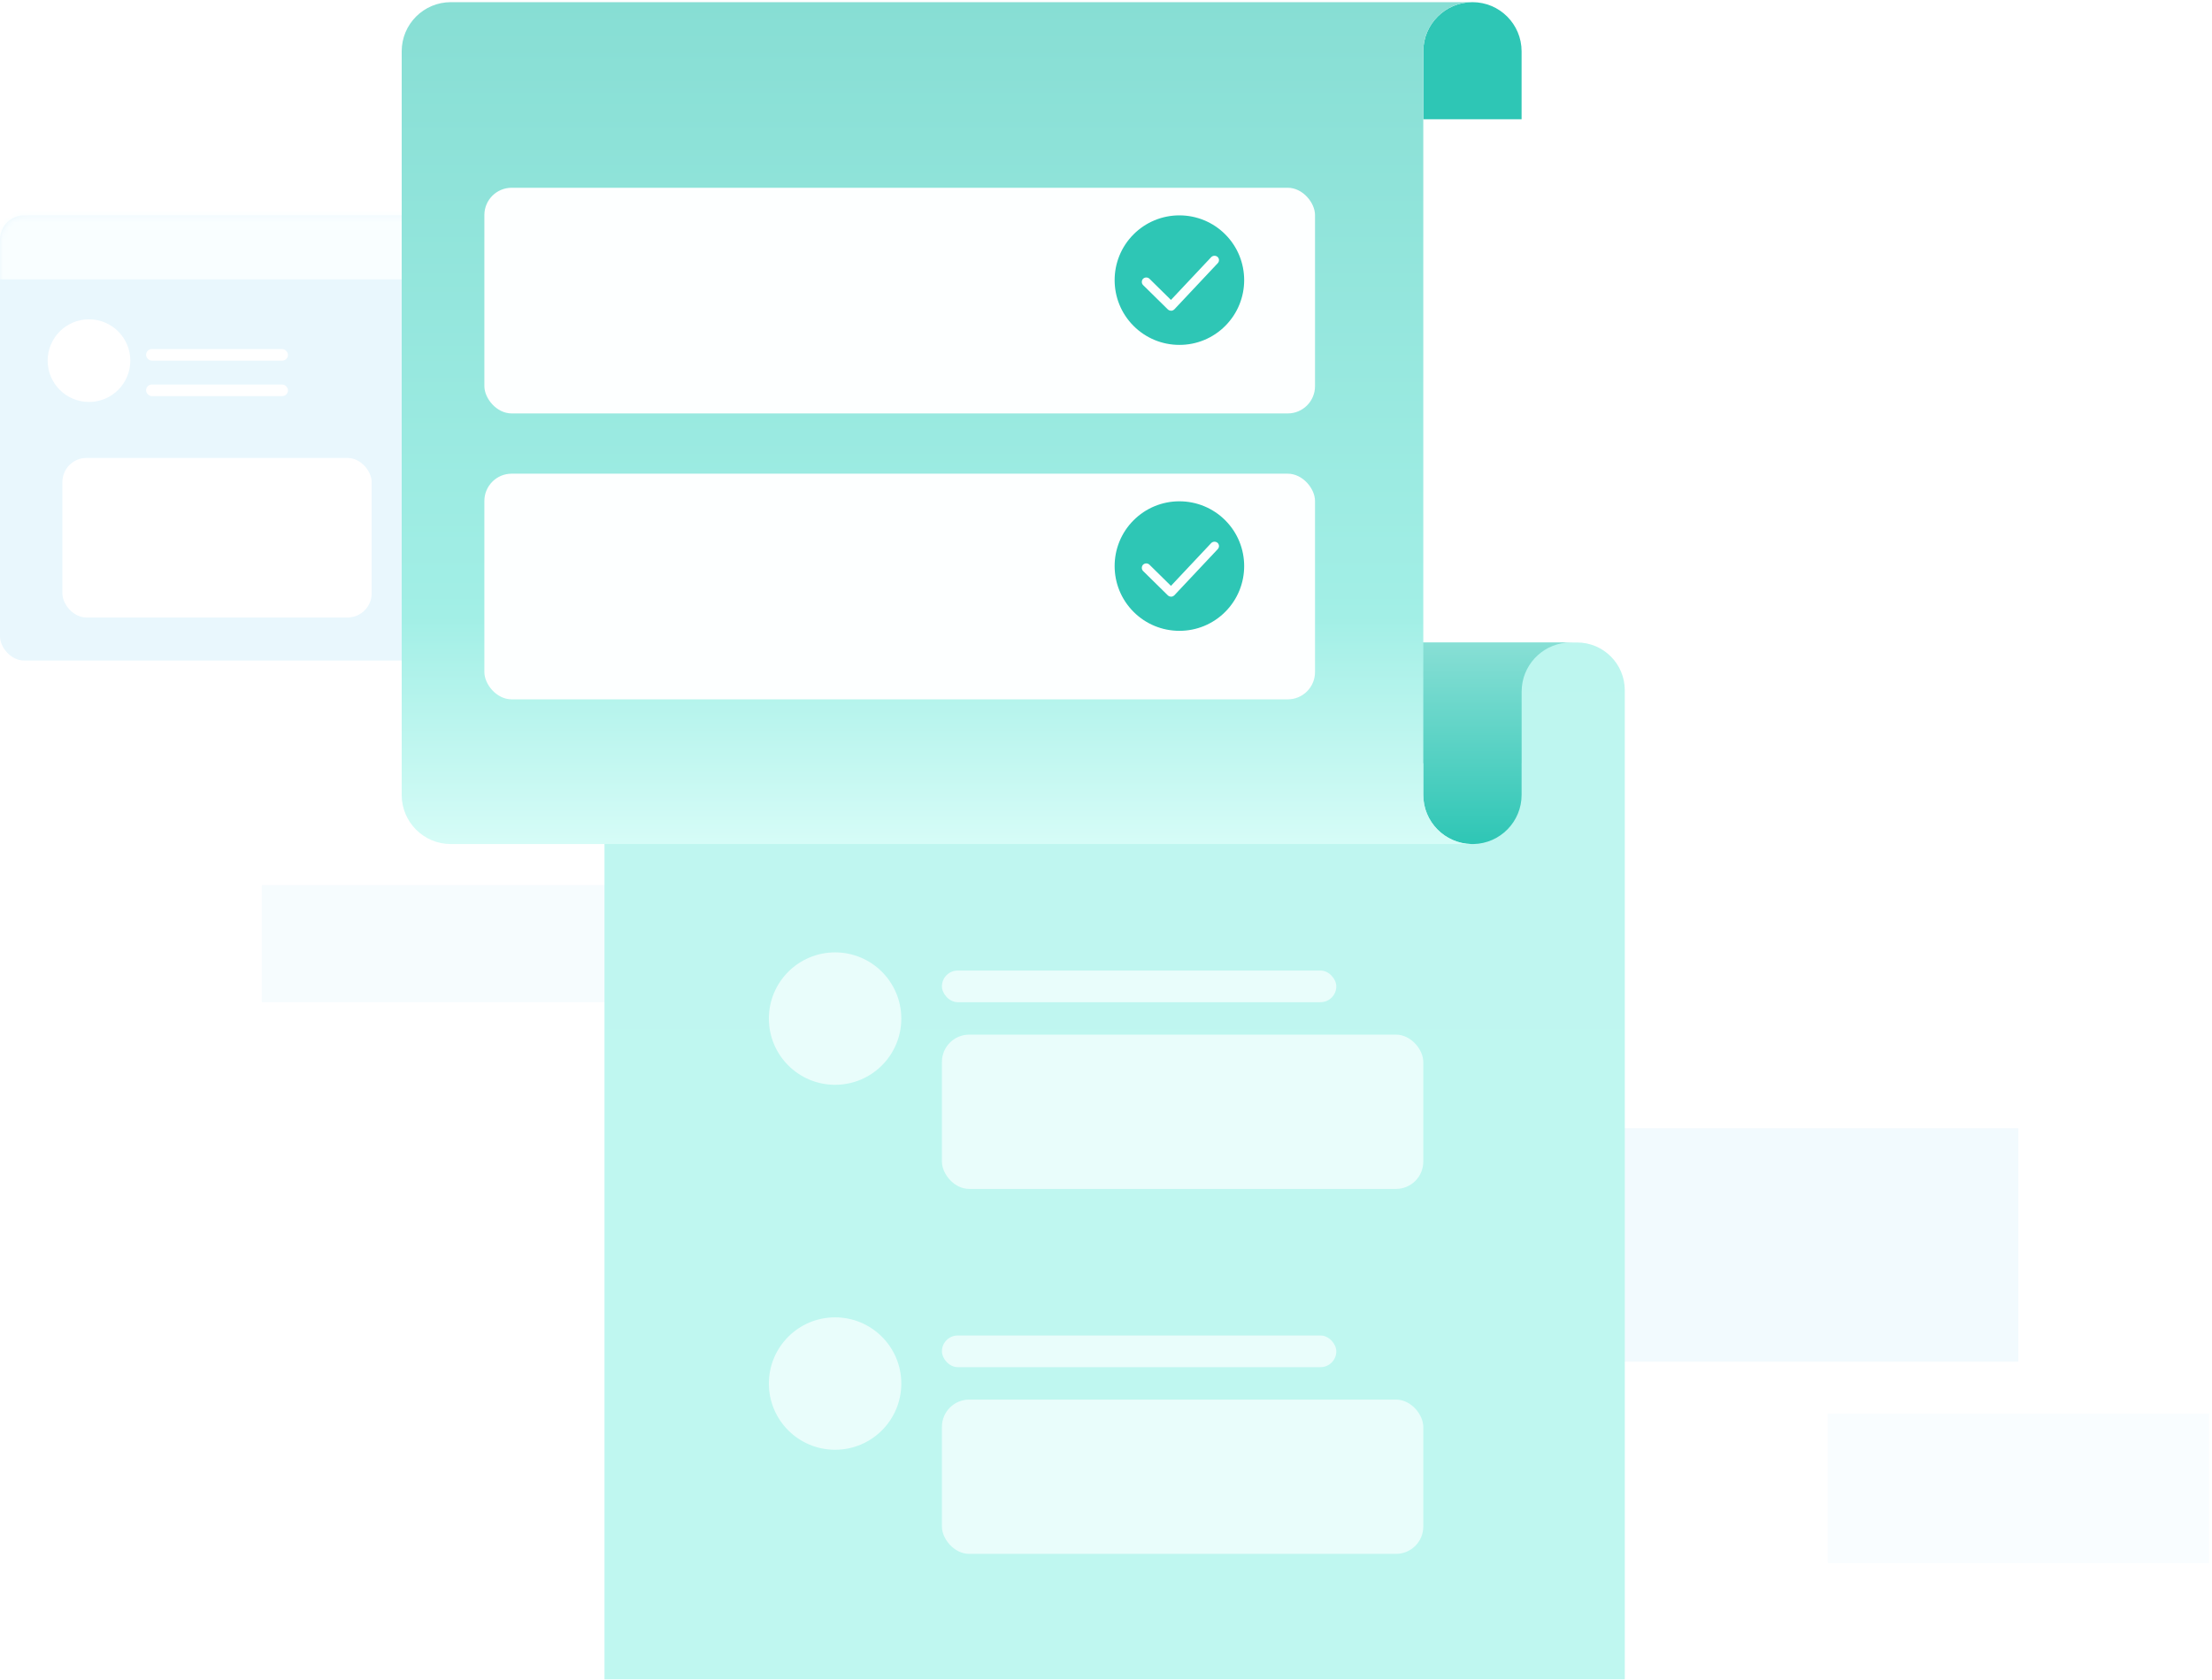 <svg width="383" height="291" viewBox="0 0 383 291" fill="none" xmlns="http://www.w3.org/2000/svg">
<rect opacity="0.6" x="246.437" y="195.372" width="103.039" height="40.439" fill="#E9F7FD"/>
<rect x="45.328" y="153.267" width="87.8" height="20.284" fill="#E9F7FD" fill-opacity="0.4"/>
<rect y="37.296" width="113.56" height="77.091" rx="4.18" fill="#E9F7FD"/>
<mask id="mask0_1484_4030" style="mask-type:alpha" maskUnits="userSpaceOnUse" x="0" y="37" width="114" height="78">
<rect y="37.298" width="113.56" height="77.091" rx="4.18" fill="#E9F7FD"/>
</mask>
<g mask="url(#mask0_1484_4030)">
<rect x="-11.433" y="27.064" width="143.716" height="21.304" fill="#F9FEFF"/>
</g>
<circle cx="15.408" cy="62.453" r="7.156" fill="white"/>
<rect x="10.803" y="79.304" width="53.549" height="27.628" rx="4.18" fill="white"/>
<rect x="25.29" y="60.446" width="24.573" height="2.01" rx="1.005" fill="white"/>
<rect x="25.29" y="66.587" width="24.573" height="2.01" rx="1.005" fill="white"/>
<path d="M104.664 111.259H273.062C277.625 111.259 281.325 114.958 281.325 119.522V290.809H104.664V111.259Z" fill="url(#paint0_linear_1484_4030)"/>
<circle cx="144.593" cy="176.391" r="11.465" fill="#E9FDFB"/>
<rect x="163.09" y="168.069" width="68.288" height="5.482" rx="2.741" fill="#E9FDFB"/>
<rect x="163.09" y="179.169" width="83.347" height="26.716" rx="4.722" fill="#E9FDFB"/>
<circle cx="144.593" cy="239.591" r="11.465" fill="#E9FDFB"/>
<rect x="163.09" y="231.269" width="68.288" height="5.482" rx="2.741" fill="#E9FDFB"/>
<rect x="163.09" y="242.368" width="83.347" height="26.716" rx="4.722" fill="#E9FDFB"/>
<path d="M246.437 8.885C246.437 4.184 250.247 0.374 254.948 0.374C259.648 0.374 263.458 4.184 263.458 8.885V20.655H246.437V8.885Z" fill="#2EC6B5"/>
<rect x="316.476" y="244.785" width="66" height="25.903" fill="#E9F7FD" fill-opacity="0.3"/>
<path fill-rule="evenodd" clip-rule="evenodd" d="M86.581 119.768C86.581 115.067 90.391 111.257 95.092 111.257H246.437H263.459H272.207V111.262C272.131 111.26 272.054 111.259 271.977 111.259C267.57 111.259 263.946 114.608 263.51 118.899C263.481 119.185 263.466 119.476 263.466 119.77V123.647V132.156H263.459V137.654C263.459 142.299 259.739 146.074 255.116 146.164H254.779C250.157 146.074 246.437 142.299 246.437 137.654V132.156H95.145L95.092 132.156C90.391 132.156 86.581 128.345 86.581 123.645V119.768Z" fill="url(#paint1_linear_1484_4030)"/>
<path fill-rule="evenodd" clip-rule="evenodd" d="M69.552 8.885C69.552 4.184 73.362 0.374 78.062 0.374H254.948C250.247 0.374 246.437 4.184 246.437 8.885V137.656C246.437 142.309 250.171 146.09 254.806 146.166H78.204C78.173 146.166 78.142 146.167 78.111 146.167C78.095 146.167 78.079 146.167 78.062 146.167C73.362 146.167 69.552 142.357 69.552 137.656V8.885ZM255.09 146.166H255.178V146.164C255.148 146.165 255.119 146.165 255.09 146.166ZM255.178 0.377C255.101 0.375 255.025 0.374 254.948 0.374H255.178V0.377Z" fill="url(#paint2_linear_1484_4030)"/>
<g filter="url(#filter0_d_1484_4030)">
<rect x="83.867" y="28.974" width="143.823" height="39.079" rx="4.722" fill="#FDFFFF"/>
</g>
<g filter="url(#filter1_d_1484_4030)">
<rect x="83.867" y="78.487" width="143.823" height="39.079" rx="4.722" fill="#FDFFFF"/>
</g>
<g clip-path="url(#clip0_1484_4030)">
<path d="M212.141 40.578C211.1 39.536 209.864 38.709 208.502 38.146C207.141 37.583 205.682 37.294 204.209 37.296C202.736 37.293 201.277 37.581 199.915 38.145C198.554 38.708 197.318 39.535 196.278 40.578C191.901 44.952 191.901 52.068 196.278 56.442C197.318 57.485 198.554 58.312 199.916 58.876C201.277 59.439 202.736 59.727 204.209 59.724C205.683 59.729 207.142 59.441 208.504 58.877C209.865 58.314 211.101 57.486 212.141 56.442C216.518 52.068 216.518 44.952 212.141 40.578ZM210.845 45.58L203.311 53.595C203.276 53.635 203.232 53.665 203.182 53.685C203.144 53.71 203.118 53.736 203.067 53.748C202.974 53.789 202.873 53.811 202.772 53.812C202.676 53.809 202.58 53.792 202.489 53.762L202.399 53.71C202.346 53.685 202.294 53.655 202.246 53.62L197.933 49.376C197.859 49.304 197.8 49.219 197.76 49.124C197.72 49.029 197.7 48.927 197.702 48.824C197.702 48.619 197.78 48.413 197.921 48.272C198.069 48.13 198.267 48.051 198.472 48.051C198.678 48.051 198.875 48.13 199.024 48.272L202.747 51.939L209.716 44.529C209.861 44.385 210.055 44.3 210.26 44.293C210.464 44.286 210.664 44.357 210.819 44.491C210.896 44.56 210.958 44.645 211 44.74C211.042 44.836 211.064 44.938 211.063 45.042C211.063 45.243 210.984 45.436 210.845 45.581V45.58H210.845Z" fill="#2EC6B5"/>
</g>
<g clip-path="url(#clip1_1484_4030)">
<path d="M212.141 90.094C211.1 89.052 209.864 88.225 208.502 87.662C207.141 87.099 205.682 86.81 204.209 86.811C202.736 86.808 201.277 87.097 199.915 87.66C198.554 88.224 197.318 89.051 196.278 90.094C191.901 94.468 191.901 101.584 196.278 105.958C197.318 107.001 198.554 107.828 199.916 108.391C201.277 108.954 202.736 109.243 204.209 109.24C205.683 109.244 207.142 108.956 208.504 108.393C209.865 107.83 211.101 107.002 212.141 105.958C216.518 101.584 216.518 94.468 212.141 90.094ZM210.845 95.096L203.311 103.11C203.276 103.15 203.232 103.181 203.182 103.2C203.144 103.226 203.118 103.252 203.067 103.264C202.974 103.305 202.873 103.327 202.772 103.328C202.676 103.325 202.58 103.308 202.489 103.277L202.399 103.226C202.346 103.2 202.294 103.17 202.246 103.136L197.933 98.891C197.859 98.82 197.8 98.734 197.76 98.64C197.72 98.545 197.7 98.442 197.702 98.34C197.702 98.134 197.78 97.929 197.921 97.788C198.069 97.646 198.267 97.567 198.472 97.567C198.678 97.567 198.875 97.646 199.024 97.788L202.747 101.455L209.716 94.044C209.861 93.9 210.055 93.816 210.26 93.809C210.464 93.802 210.664 93.873 210.819 94.007C210.896 94.076 210.958 94.161 211 94.256C211.042 94.351 211.064 94.454 211.063 94.558C211.063 94.759 210.984 94.952 210.845 95.096V95.096H210.845Z" fill="#2EC6B5"/>
</g>
<defs>
<filter id="filter0_d_1484_4030" x="64.98" y="13.627" width="181.598" height="76.854" filterUnits="userSpaceOnUse" color-interpolation-filters="sRGB">
<feFlood flood-opacity="0" result="BackgroundImageFix"/>
<feColorMatrix in="SourceAlpha" type="matrix" values="0 0 0 0 0 0 0 0 0 0 0 0 0 0 0 0 0 0 127 0" result="hardAlpha"/>
<feOffset dy="3.541"/>
<feGaussianBlur stdDeviation="9.444"/>
<feComposite in2="hardAlpha" operator="out"/>
<feColorMatrix type="matrix" values="0 0 0 0 0.37 0 0 0 0 0.846 0 0 0 0 0.793 0 0 0 1 0"/>
<feBlend mode="normal" in2="BackgroundImageFix" result="effect1_dropShadow_1484_4030"/>
<feBlend mode="normal" in="SourceGraphic" in2="effect1_dropShadow_1484_4030" result="shape"/>
</filter>
<filter id="filter1_d_1484_4030" x="64.98" y="63.141" width="181.598" height="76.854" filterUnits="userSpaceOnUse" color-interpolation-filters="sRGB">
<feFlood flood-opacity="0" result="BackgroundImageFix"/>
<feColorMatrix in="SourceAlpha" type="matrix" values="0 0 0 0 0 0 0 0 0 0 0 0 0 0 0 0 0 0 127 0" result="hardAlpha"/>
<feOffset dy="3.541"/>
<feGaussianBlur stdDeviation="9.444"/>
<feComposite in2="hardAlpha" operator="out"/>
<feColorMatrix type="matrix" values="0 0 0 0 0.37 0 0 0 0 0.846 0 0 0 0 0.793 0 0 0 1 0"/>
<feBlend mode="normal" in2="BackgroundImageFix" result="effect1_dropShadow_1484_4030"/>
<feBlend mode="normal" in="SourceGraphic" in2="effect1_dropShadow_1484_4030" result="shape"/>
</filter>
<linearGradient id="paint0_linear_1484_4030" x1="192.994" y1="111.259" x2="192.994" y2="211.057" gradientUnits="userSpaceOnUse">
<stop stop-color="#BDF6EF"/>
<stop offset="0.341" stop-color="#BFF6F0"/>
<stop offset="1" stop-color="#BFF7F0"/>
</linearGradient>
<linearGradient id="paint1_linear_1484_4030" x1="179.394" y1="111.257" x2="179.394" y2="146.164" gradientUnits="userSpaceOnUse">
<stop stop-color="#88DFD5"/>
<stop offset="1" stop-color="#2EC6B5"/>
</linearGradient>
<linearGradient id="paint2_linear_1484_4030" x1="162.365" y1="0.374" x2="162.365" y2="146.167" gradientUnits="userSpaceOnUse">
<stop stop-color="#87DED4"/>
<stop offset="0.73" stop-color="#A2EFE6"/>
<stop offset="1" stop-color="#D6FCF7"/>
</linearGradient>
<clipPath id="clip0_1484_4030">
<rect width="22.429" height="22.429" fill="white" transform="translate(192.995 37.296)"/>
</clipPath>
<clipPath id="clip1_1484_4030">
<rect width="22.429" height="22.429" fill="white" transform="translate(192.995 86.811)"/>
</clipPath>
</defs>
</svg>

